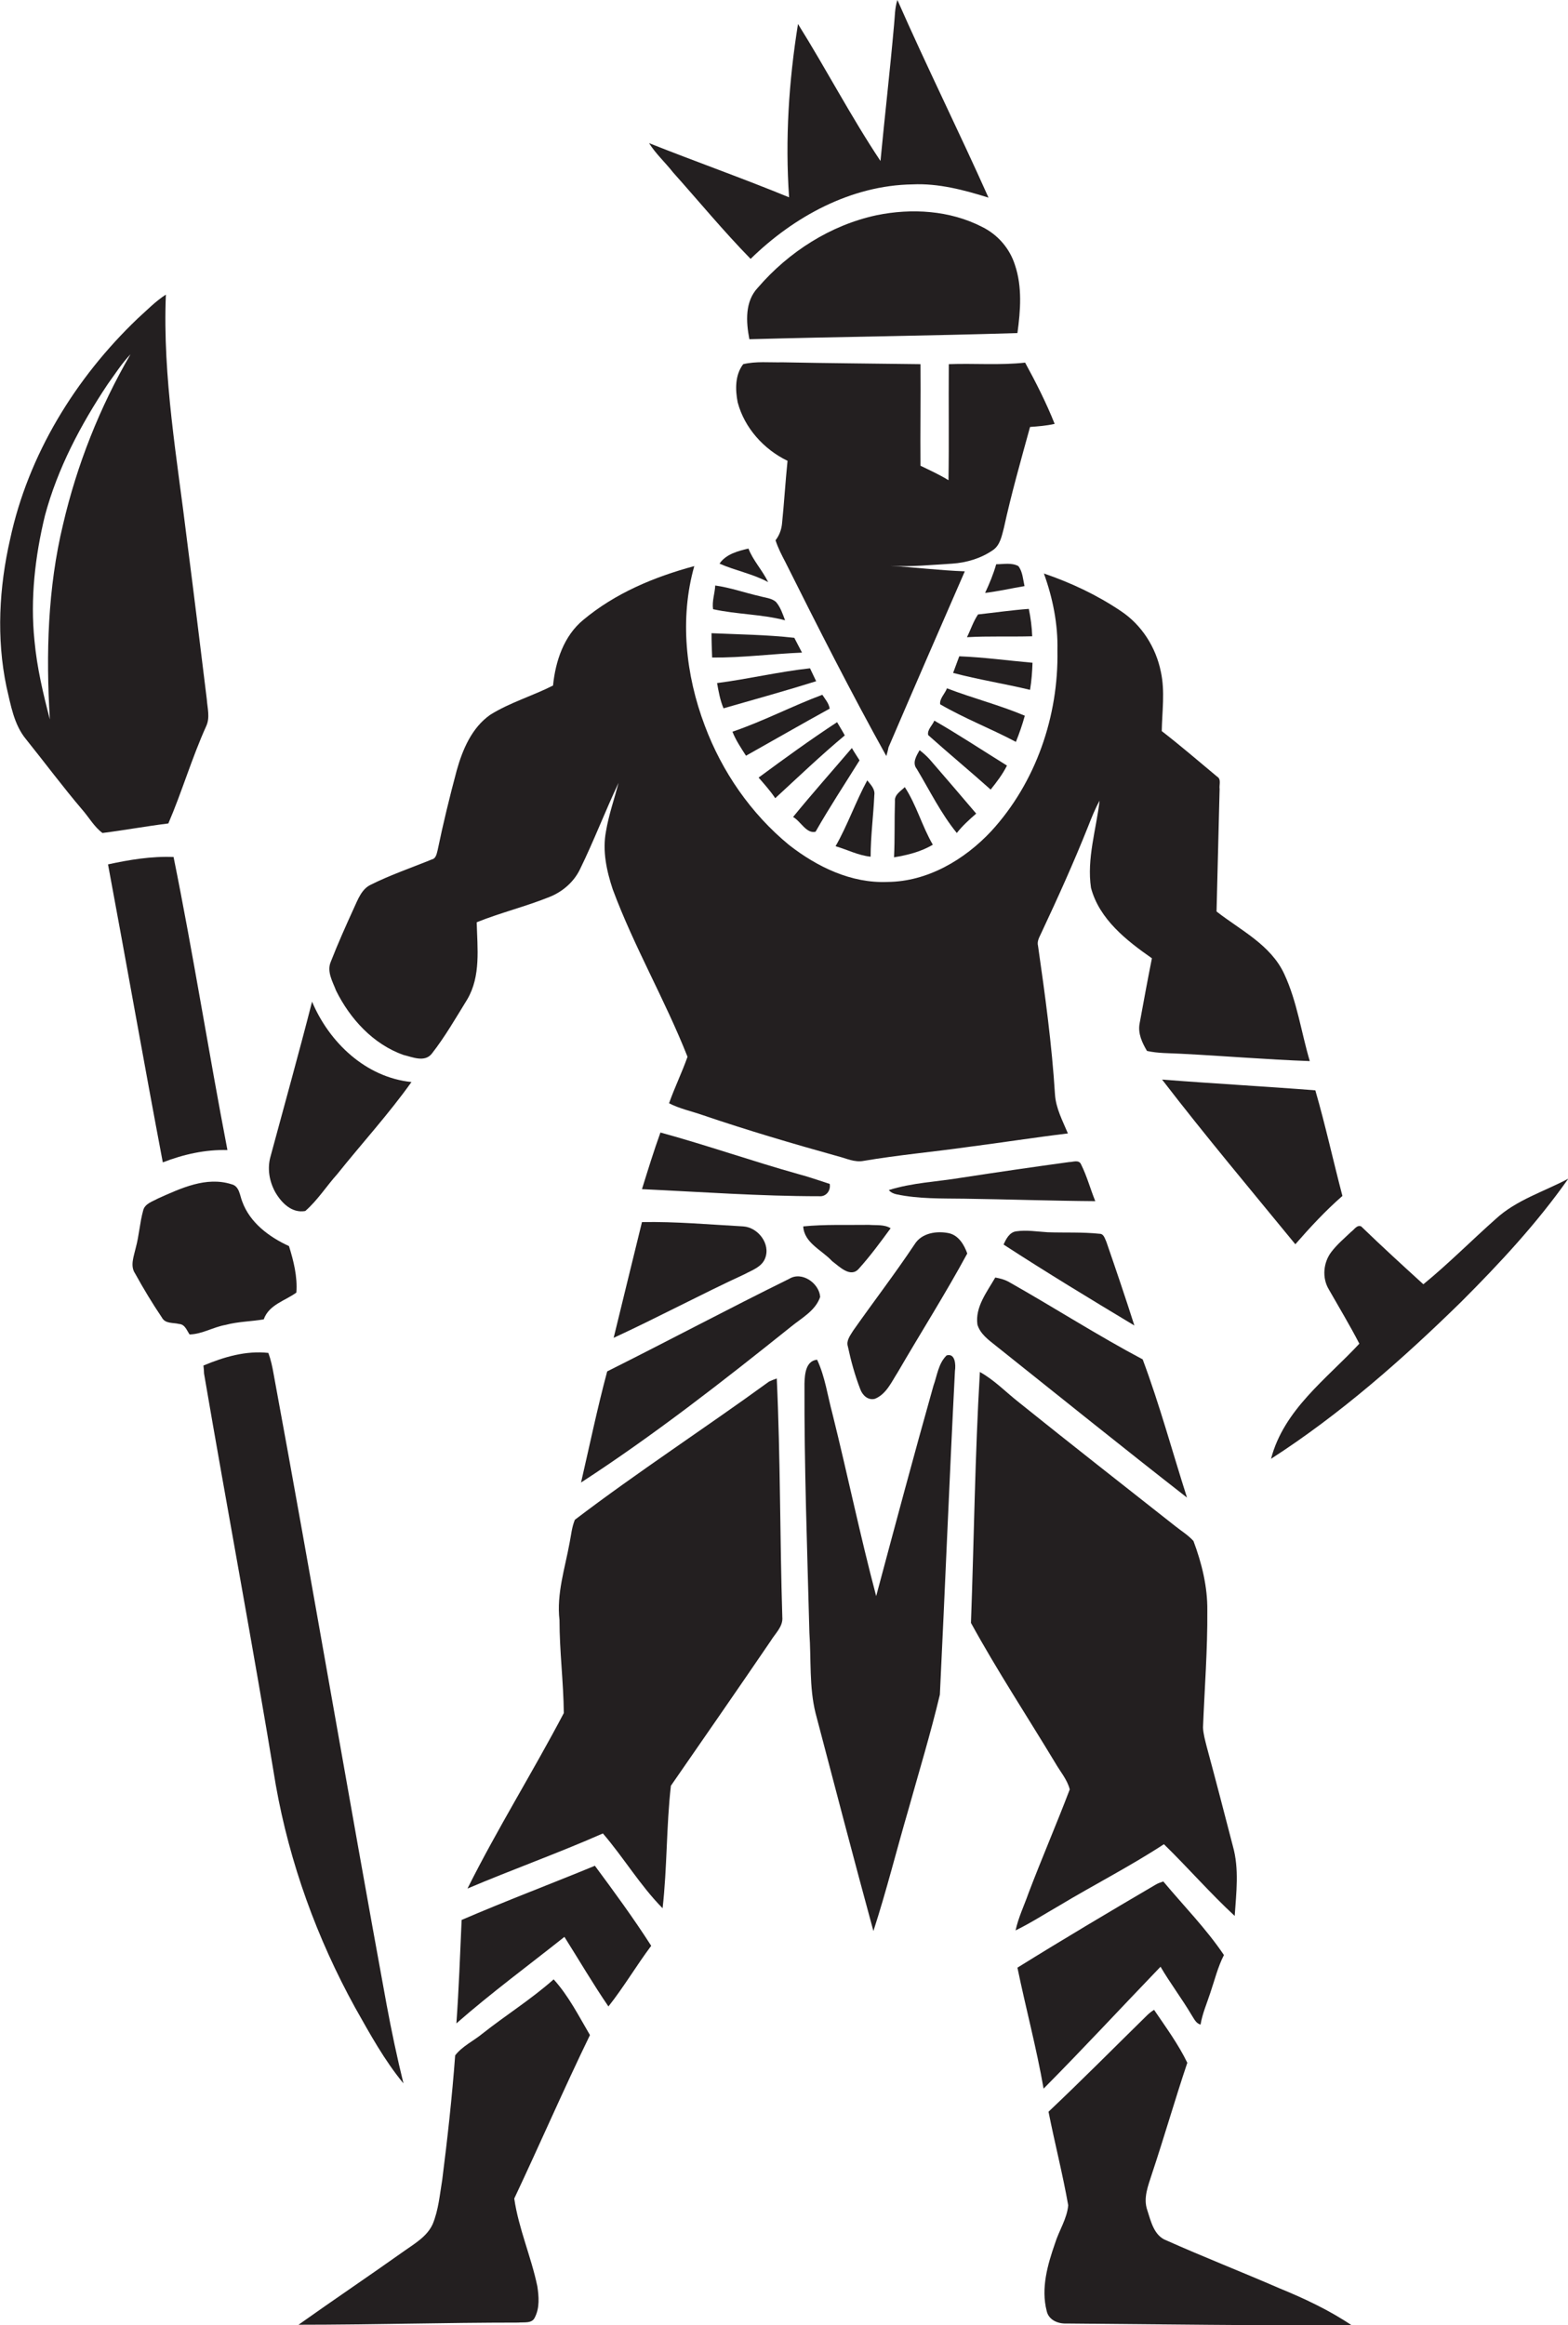 <?xml version="1.0" encoding="utf-8"?>
<!-- Generator: Adobe Illustrator 19.2.0, SVG Export Plug-In . SVG Version: 6.00 Build 0)  -->
<svg version="1.1" id="Layer_1" xmlns="http://www.w3.org/2000/svg" xmlns:xlink="http://www.w3.org/1999/xlink" x="0px" y="0px"
	 viewBox="0 0 509.5 755.3" enable-background="new 0 0 509.5 755.3" xml:space="preserve">
<g>
	<path fill="#231F20" d="M218.7,56c8.4,9.4,16.4,19.1,25.2,28.1c14-13.7,32.6-23.9,52.6-24.2c8.4-0.4,16.7,1.8,24.7,4.3
		c-9.6-21.5-20.1-42.6-29.6-64.2c-0.9,2.7-0.8,5.5-1.1,8.2c-1.3,14.7-3,29.4-4.4,44.1c-9.6-14.4-17.6-29.8-26.8-44.5
		c-3,18.6-4.2,37.5-2.9,56.3c-15.1-6.2-30.4-11.6-45.5-17.6C213.1,50,216.2,52.8,218.7,56z"/>
	<path fill="#231F20" d="M284.9,69.9c-15,3.2-28.6,11.9-38.6,23.5c-4.3,4.5-3.9,11.1-2.8,16.8c29-0.8,58-1.1,87.1-2
		c1-7.3,1.6-15-0.8-22.1c-1.7-5.4-5.6-9.9-10.7-12.4C308.6,68.3,296.2,67.6,284.9,69.9z"/>
	<path fill="#231F20" d="M67,235.9c1.3-2.8,0.4-5.8,0.2-8.7c-2.1-17.1-4.2-34.3-6.4-51.4c-3.2-26.6-8-53.2-6.9-80.1
		c-3.4,2.2-6.2,5.1-9.2,7.8c-20.2,19.3-35.5,44.2-41.4,71.6c-3.6,15.7-4.5,32.2-1.2,48c1.4,5.9,2.4,12.3,6.4,17.1
		c6.1,7.6,11.9,15.4,18.2,22.8c2.2,2.5,3.9,5.6,6.6,7.6c7.1-0.9,14.2-2.2,21.4-3.1C59.1,257.3,62.3,246.3,67,235.9z M20.5,170.3
		c-5,20.7-5.6,42.2-4.3,63.4c-2.2-8.4-4.2-16.9-5-25.6c-1.4-13.6,0.2-27.4,3.4-40.6c4.1-15.3,11.6-29.5,20.4-42.7
		c2.4-3.3,4.6-6.8,7.4-9.7C32.4,132.3,25,151,20.5,170.3z"/>
	<path fill="#231F20" d="M308.3,118.3c-0.1,12.6,0.1,25.1-0.1,37.7c-2.9-1.8-6-3.2-9.1-4.7c-0.1-11,0.1-22,0-33
		c-14.9-0.2-29.8-0.3-44.8-0.6c-4.3,0.1-8.6-0.4-12.8,0.6c-2.7,3.5-2.6,8.3-1.8,12.4c2.2,8.3,8.5,15.3,16.2,19
		c-0.7,6.8-1.1,13.7-1.8,20.5c-0.2,1.9-0.9,3.8-2.1,5.3c0.8,2.5,2,4.8,3.2,7.1c10.6,21.2,21.3,42.3,32.8,63c0.2-0.7,0.6-2.1,0.7-2.8
		c8.2-19.1,16.5-38.2,24.8-57.2c-8.1-0.3-16.2-1.3-24.2-1.8c6.7,0.4,13.4-0.3,20.1-0.7c4.6-0.3,9.3-1.7,13.1-4.3
		c2.5-1.6,3-4.7,3.7-7.3c2.4-11,5.5-21.9,8.5-32.8c2.7-0.2,5.3-0.4,8-1c-2.7-6.8-6.1-13.5-9.6-19.9
		C324.9,118.7,316.6,118,308.3,118.3z"/>
	<path fill="#231F20" d="M243.2,178.2c-3.4,0.8-7.3,1.8-9.4,4.9c5.2,2.3,10.8,3.3,15.8,6C247.7,185.2,244.7,182.1,243.2,178.2z"/>
	<path fill="#231F20" d="M323.7,183.3c-0.9,3.2-2.2,6.3-3.6,9.3c4.3-0.5,8.6-1.5,12.8-2.2c-0.5-2.2-0.6-4.7-2-6.5
		C328.7,182.7,326.1,183.3,323.7,183.3z"/>
	<path fill="#231F20" d="M131.1,342.7c2.9,0.7,6.9,2.5,9.2-0.4c4.3-5.5,7.8-11.6,11.5-17.6c4.5-7.6,3.3-16.7,3.1-25.1
		c7.7-3.1,15.9-5.1,23.6-8.2c4.3-1.7,8-4.9,10-9.1c4.5-9.2,8.1-18.7,12.5-28c-1.4,5.3-3.2,10.4-4.1,15.8c-1.2,6.3,0.2,12.8,2.2,18.8
		c6.9,18.6,17,35.9,24.3,54.4c-1.8,5.1-4.2,10-6,15.1c3.5,1.8,7.4,2.6,11.1,3.9c14.4,4.9,29,9.2,43.7,13.3c2.8,0.7,5.5,2.1,8.5,1.5
		c11.2-1.9,22.5-2.9,33.8-4.5c10.9-1.4,21.7-3.1,32.5-4.4c-1.7-4.1-3.9-8.1-4.2-12.7c-1-16.1-3.2-32.2-5.5-48.2
		c-0.4-1.5,0.4-2.8,1-4.1c5.4-11.5,10.6-23,15.3-34.8c1.1-2.8,2.2-5.6,3.7-8.3c-1.1,9.4-4.2,18.8-2.8,28.3
		c2.7,10.2,11.5,17.1,19.8,22.9c-1.4,7-2.7,14.1-4,21.2c-0.6,3.2,0.8,6.2,2.4,8.9c3.6,0.8,7.2,0.7,10.8,0.9
		c14,0.7,28.1,1.9,42.1,2.4c-2.8-9.4-4.1-19.3-8.3-28.3c-4.4-9.5-14.2-14.2-22-20.3c0.3-13.3,0.7-26.5,1-39.8
		c-0.2-1.3,0.6-3.2-0.8-4c-6-5-11.8-10-18-14.8c0.1-6.4,1.1-12.9-0.3-19.3c-1.6-7.9-6.2-15.2-13-19.7c-7.7-5.2-16.2-9.2-25-12.2
		c2.9,8,4.6,16.5,4.4,25c0.4,21.3-7,42.9-21.5,58.7c-8.7,9.3-20.7,16.4-33.7,16.5c-11.8,0.5-22.9-4.9-32-12
		c-12.4-10.2-21.8-23.8-27.4-38.8c-6.2-16.4-8.2-34.8-3.4-51.8c-13,3.5-25.7,8.8-36.1,17.5c-6.3,5.2-9,13.4-9.8,21.3
		c-6.7,3.4-14,5.5-20.4,9.5c-6,4.2-9,11.3-10.9,18.1c-2.3,8.6-4.4,17.2-6.2,25.9c-0.3,1.1-0.5,2.7-1.9,3c-6.6,2.7-13.4,5-19.8,8.2
		c-3,1.4-4.2,4.8-5.5,7.6c-2.6,5.7-5.2,11.5-7.5,17.4c-1.4,3.2,0.6,6.5,1.7,9.4C113.7,330.9,121.2,339.2,131.1,342.7z"/>
	<path fill="#231F20" d="M231.7,197.9c7.7,1.7,15.7,1.6,23.4,3.6c-0.8-2.1-1.5-4.3-3-6c-1.4-1.2-3.4-1.3-5.1-1.8
		c-4.9-1.1-9.6-2.8-14.6-3.5C232.3,192.7,231.3,195.3,231.7,197.9z"/>
	<path fill="#231F20" d="M314.2,207c7-0.4,14.1-0.1,21.2-0.3c-0.1-3-0.5-6-1.1-8.9c-5.5,0.4-11,1.2-16.5,1.8
		C316.2,202,315.4,204.6,314.2,207z"/>
	<path fill="#231F20" d="M231.4,213.6c9.8,0.1,19.5-1.2,29.2-1.6c-0.8-1.6-1.7-3.2-2.5-4.8c-8.9-1-17.9-1.1-26.9-1.5
		C231.2,208.4,231.3,211,231.4,213.6z"/>
	<path fill="#231F20" d="M335.5,215.3c-7.9-0.7-15.9-1.8-23.8-2.1c-0.7,1.8-1.3,3.6-2,5.4c8.3,2.2,16.7,3.5,25,5.5
		C335.2,221.1,335.4,218.2,335.5,215.3z"/>
	<path fill="#231F20" d="M265.2,221.3c-0.7-1.4-1.3-2.8-2-4.2c-10.1,1.1-20.1,3.5-30.2,4.8c0.5,2.8,1,5.6,2.1,8.2
		C245.2,227.2,255.3,224.4,265.2,221.3z"/>
	<path fill="#231F20" d="M333,232.5c-8.3-3.5-17-5.7-25.3-8.9c-0.6,1.7-2.5,3.4-2.2,5.2c7.9,4.6,16.5,7.9,24.6,12.2
		C331.2,238.3,332.2,235.4,333,232.5z"/>
	<path fill="#231F20" d="M269.6,230.2c-0.3-1.8-1.5-3.1-2.4-4.5c-9.9,3.7-19.2,8.6-29.2,12c1.1,2.8,2.8,5.3,4.4,7.8
		C251.5,240.4,260.5,235.2,269.6,230.2z"/>
	<path fill="#231F20" d="M274.5,238.9c-0.8-1.5-1.7-2.9-2.5-4.3c-8.7,5.7-17.1,11.8-25.5,18c1.9,2.2,3.8,4.3,5.4,6.7
		C259.4,252.4,266.7,245.4,274.5,238.9z"/>
	<path fill="#231F20" d="M327.2,248.7c-7.9-4.9-15.6-10-23.6-14.6c-0.6,1.5-2.4,3-2,4.7c6.7,6,13.6,11.7,20.3,17.7
		C323.9,254,325.8,251.5,327.2,248.7z"/>
	<path fill="#231F20" d="M265,270.2c4.5-7.9,9.5-15.5,14.3-23.2c-0.8-1.3-1.7-2.6-2.5-4c-6.4,7.5-12.9,14.8-19.1,22.4
		C260.2,266.8,262,270.9,265,270.2z"/>
	<path fill="#231F20" d="M317.2,264.3c-5-5.9-10-11.7-15.1-17.6c-1-1.1-2.1-2.1-3.3-3c-1,1.8-2.5,4.1-0.9,6.1
		c4.2,7,7.8,14.4,13,20.8C312.7,268.3,314.9,266.3,317.2,264.3z"/>
	<path fill="#231F20" d="M284.1,258.3c0.3-2-1.2-3.4-2.3-4.8c-3.8,7-6.4,14.6-10.3,21.4c3.8,1.1,7.4,3,11.4,3.4
		C282.9,271.6,283.8,265,284.1,258.3z"/>
	<path fill="#231F20" d="M290.8,260.3c-0.2,6.1,0,12.1-0.3,18.2c4.3-0.7,8.8-1.8,12.6-4.1c-3.5-6-5.3-12.9-9.1-18.7
		C292.7,257,290.6,258.1,290.8,260.3z"/>
	<path fill="#231F20" d="M73.9,373.6c-6.1-31.7-11.1-63.6-17.5-95.2c-7.2-0.3-14.4,0.9-21.3,2.4c6,32.2,11.7,64.6,17.8,96.8
		C59.6,375,66.7,373.4,73.9,373.6z"/>
	<path fill="#231F20" d="M99.2,393.4c4-3.5,6.9-8.1,10.4-12c8-10,16.7-19.5,24.1-29.9c-14.8-1.5-26.7-12.8-32.3-26.1
		c-4.3,16.8-9,33.6-13.5,50.3c-1.1,3.9-0.4,8,1.5,11.5C91.4,390.7,94.8,394.2,99.2,393.4z"/>
	<path fill="#231F20" d="M420.9,404.2c4.8-5.5,9.8-10.9,15.3-15.7c-3-11.4-5.5-22.9-8.8-34.3c-16.6-1.3-33.2-2.2-49.8-3.5
		C391.6,368.9,406.4,386.5,420.9,404.2z"/>
	<path fill="#231F20" d="M269.6,384.6c-3.4-1.1-6.8-2.3-10.2-3.2c-15-4.2-29.8-9.4-44.8-13.5c-2.2,6.1-4.1,12.3-6,18.4
		c19.2,0.9,38.4,2.3,57.6,2.3C268.5,388.8,270,386.7,269.6,384.6z"/>
	<path fill="#231F20" d="M313.4,389.4c14.2,0.2,28.4,0.7,42.5,0.8c-1.6-3.9-2.7-8.1-4.6-11.9c-0.7-1.7-2.6-0.8-3.9-0.8
		c-11.7,1.6-23.4,3.3-35.1,5.1c-7.8,1.3-15.9,1.6-23.5,4c0.7,0.8,1.6,1.2,2.6,1.4C298.6,389.5,306,389.3,313.4,389.4z"/>
	<path fill="#231F20" d="M486,396c-7.9,7-15.3,14.5-23.5,21.2c-6.8-6.2-13.6-12.4-20.2-18.8c-1.4-0.6-2.3,1.1-3.2,1.7
		c-2.2,2.1-4.6,4.1-6.5,6.6c-2.6,3.4-3.1,8.4-0.8,12.2c3.3,5.8,6.8,11.6,9.9,17.6c-10.7,11.5-24.5,21.4-28.7,37.4
		c22.5-14.5,42.7-32.3,61.8-51c12.5-12.5,24.6-25.5,34.8-40C501.7,387.1,492.7,389.8,486,396z"/>
	<path fill="#231F20" d="M85.7,428.6c1.7-4.8,6.9-6,10.6-8.7c0.4-5.1-0.9-10.3-2.4-15.1c-6.5-3-12.7-7.6-15.2-14.5
		c-0.8-2-0.9-5-3.5-5.6c-8.2-2.6-16.4,1.3-23.8,4.6c-1.8,1-4.4,1.7-4.9,4c-1.1,4-1.3,8.1-2.4,12.1c-0.6,2.7-1.9,5.8-0.2,8.3
		c2.7,4.9,5.6,9.7,8.7,14.3c1.1,2.1,3.7,1.6,5.6,2.1c1.9,0.1,2.5,2.1,3.4,3.4c4.1-0.1,7.7-2.4,11.7-3.1
		C77.4,429.3,81.6,429.3,85.7,428.6z"/>
	<path fill="#231F20" d="M208.6,397c-3.1,12.5-6.1,25-9.2,37.6c14.3-6.6,28.3-14.1,42.6-20.7c2.4-1.3,5.5-2.3,6.6-5.1
		c1.9-4.7-2.3-10.1-7.1-10.4C230.6,397.8,219.6,396.8,208.6,397z"/>
	<path fill="#231F20" d="M270.4,409.7c2.3,1.7,6,5.6,8.7,2.4c3.7-4.1,7-8.6,10.3-13.1c-2.1-1.3-4.7-0.9-7-1.1
		c-7.1,0.1-14.3-0.2-21.4,0.5C261.3,403.8,267.1,406.1,270.4,409.7z"/>
	<path fill="#231F20" d="M330.2,400c-2.2,0.3-3.3,2.5-4.1,4.3c14,9.1,28.2,17.7,42.5,26.3c-2.9-9.1-6-18.2-9.1-27.2
		c-0.5-1-0.8-2.6-2.2-2.6c-5.6-0.6-11.3-0.3-16.9-0.5C337,400.1,333.6,399.5,330.2,400z"/>
	<path fill="#231F20" d="M308.3,400.6c-3.9-0.8-8.8-0.1-11.1,3.6c-6.4,9.6-13.4,18.7-20,28.1c-0.9,1.5-2.3,3.2-1.7,5.1
		c1,4.7,2.3,9.4,4,13.8c0.7,2,2.5,3.8,4.8,3.2c3.7-1.5,5.4-5.5,7.4-8.6c7.5-12.9,15.5-25.5,22.6-38.6
		C313.3,404.4,311.5,401.3,308.3,400.6z"/>
	<path fill="#231F20" d="M266.5,421.3c-0.3-4.4-5.9-8.4-10-5.9c-19.9,9.8-39.4,20.2-59.2,30.1c-3.2,11.9-5.7,24-8.5,36.1
		c23.7-15.4,46.1-32.9,68.2-50.6C260.4,428.2,265,425.8,266.5,421.3z"/>
	<path fill="#231F20" d="M323.5,437.1c20.7,16.5,41.3,33.1,62.2,49.4c-4.8-15-8.9-30.2-14.4-44.9c-14.7-7.8-28.7-16.8-43.2-25
		c-1.5-0.9-3.1-1.3-4.7-1.6c-2.7,4.7-6.6,9.6-5.8,15.3C318.5,433.3,321.1,435.2,323.5,437.1z"/>
	<path fill="#231F20" d="M131.1,676.8c-2.1-8.5-3.9-17.1-5.5-25.7c-12.5-68.2-24.1-136.6-36.7-204.8c-0.4-2.3-0.9-4.6-1.7-6.8
		c-7.3-0.8-14.4,1.3-21.1,4.1c0.1,0.7,0.2,2,0.2,2.6c7.6,44.5,16,89,23.3,133.6c4.5,25.4,13.4,49.9,25.8,72.4
		C120.2,660.7,124.9,669.3,131.1,676.8z"/>
	<path fill="#231F20" d="M307.6,440.3c-2.7,2.6-3.1,6.6-4.3,9.9c-6.4,22.7-12.5,45.5-18.6,68.3c-5.2-19.6-9.3-39.5-14.2-59.2
		c-1.6-5.9-2.4-12.1-5-17.6c-3.7,0.4-4,4.7-4.1,7.7c-0.1,27,0.9,54,1.6,81c0.6,8.7-0.1,17.6,2,26.1c6.2,23.6,12.4,47.3,18.8,70.8
		c4.2-12.9,7.5-26.2,11.3-39.2c3.5-12.5,7.3-25,10.3-37.6c1.7-35,3.1-70.1,4.9-105.2C310.6,443.4,310.4,439.5,307.6,440.3z"/>
	<path fill="#231F20" d="M330,627.1c4.9-2.4,9.4-5.3,14.1-8c11.3-6.8,23.1-12.8,34.1-20c7.8,7.6,15,15.9,23,23.3
		c0.5-7.5,1.5-15.3-0.6-22.7c-2.8-10.8-5.6-21.6-8.5-32.3c-0.5-2-1.1-4.1-1.2-6.2c0.5-12.7,1.5-25.3,1.4-38
		c0.1-7.7-1.8-15.4-4.5-22.6c-1.7-1.9-4-3.3-6-4.9c-17-13.4-34-26.7-50.8-40.2c-4.2-3.3-7.9-7.2-12.6-9.8
		c-1.6,27.1-1.9,54.3-2.9,81.5c8.5,15.5,18.3,30.4,27.4,45.5c1.6,2.8,3.9,5.4,4.7,8.6c-4.3,11.3-9.1,22.4-13.4,33.7
		C332.8,619,330.9,622.9,330,627.1z"/>
	<path fill="#231F20" d="M252.4,447.8c-0.6,0.2-1.9,0.7-2.5,1c-20.9,15.2-42.6,29.3-63.1,44.9c-1,2.4-1.2,4.9-1.7,7.4
		c-1.5,8.3-4.3,16.6-3.3,25.2c0,10.1,1.3,20.1,1.4,30.2c-10.1,19.2-21.6,37.6-31.3,57c14.6-6.2,29.5-11.5,44-17.9
		c6.8,7.9,12.1,16.9,19.4,24.3c1.5-13.2,1.2-26.7,2.7-39.8c10.8-15.6,21.7-31.3,32.4-47c1.5-2.5,4.1-4.7,3.8-7.8
		C253.4,499.5,253.6,473.6,252.4,447.8z"/>
	<path fill="#231F20" d="M150,623.7c-0.5,11.2-0.9,22.4-1.7,33.6c11.3-9.9,23.4-18.8,35.1-28.1c4.8,7.6,9.3,15.3,14.3,22.6
		c5-6.3,9.1-13.3,13.9-19.7c-5.7-8.9-12-17.5-18.3-26C179,612,164.4,617.5,150,623.7z"/>
	<path fill="#231F20" d="M387.2,654.6c0.8,1.2,1.4,2.7,2.9,3.1c0.6-3.6,2.1-7,3.2-10.4c1.4-4.1,2.4-8.3,4.4-12.2
		c-5.8-8.6-13.1-16-19.7-23.9c-0.9,0.3-1.8,0.6-2.6,1.1c-15,8.8-30,17.7-44.8,26.9c2.7,13.1,6.2,26.1,8.5,39.3
		c12.9-13,25.3-26.4,38-39.6C380.2,644.2,384,649.2,387.2,654.6z"/>
	<path fill="#231F20" d="M179.9,643c-7.2,6.4-15.5,11.6-23.1,17.6c-2.9,2.4-6.6,4.1-8.9,7.1c-1,13.5-2.5,27-4.2,40.4
		c-0.8,4.8-1.2,9.8-3.1,14.4c-1.8,4-5.8,6.3-9.2,8.7c-11.4,8.1-23,15.9-34.4,24c23.8,0,47.6-0.7,71.4-0.7c1.9-0.2,4.5,0.4,5.4-1.7
		c1.6-3.1,1.3-6.8,0.8-10.1c-2-9.6-6.1-18.8-7.5-28.5c8.3-17.6,16.1-35.6,24.6-53.1C188.1,655,184.8,648.4,179.9,643z"/>
	<path fill="#231F20" d="M379,727.8c-4-1.5-5-6.1-6.2-9.8c-1.4-4,0.3-8,1.5-11.8c4-12,7.5-24.2,11.5-36.1c-2.9-6-7-11.6-10.8-17.2
		c-0.8,0.5-1.6,1.1-2.3,1.8c-10.6,10.4-21.1,21-32,31.3c2,10.1,4.6,20.2,6.4,30.4c-0.4,4.4-3,8.2-4.3,12.4
		c-2.4,6.9-4.6,14.5-2.7,21.9c0.6,2.9,3.6,4.2,6.3,4.1c31,0.3,62,0.6,93,0.7c-7.4-5-15.5-8.8-23.8-12.2
		C403.4,738,391.1,733.2,379,727.8z"/>
</g>
</svg>
